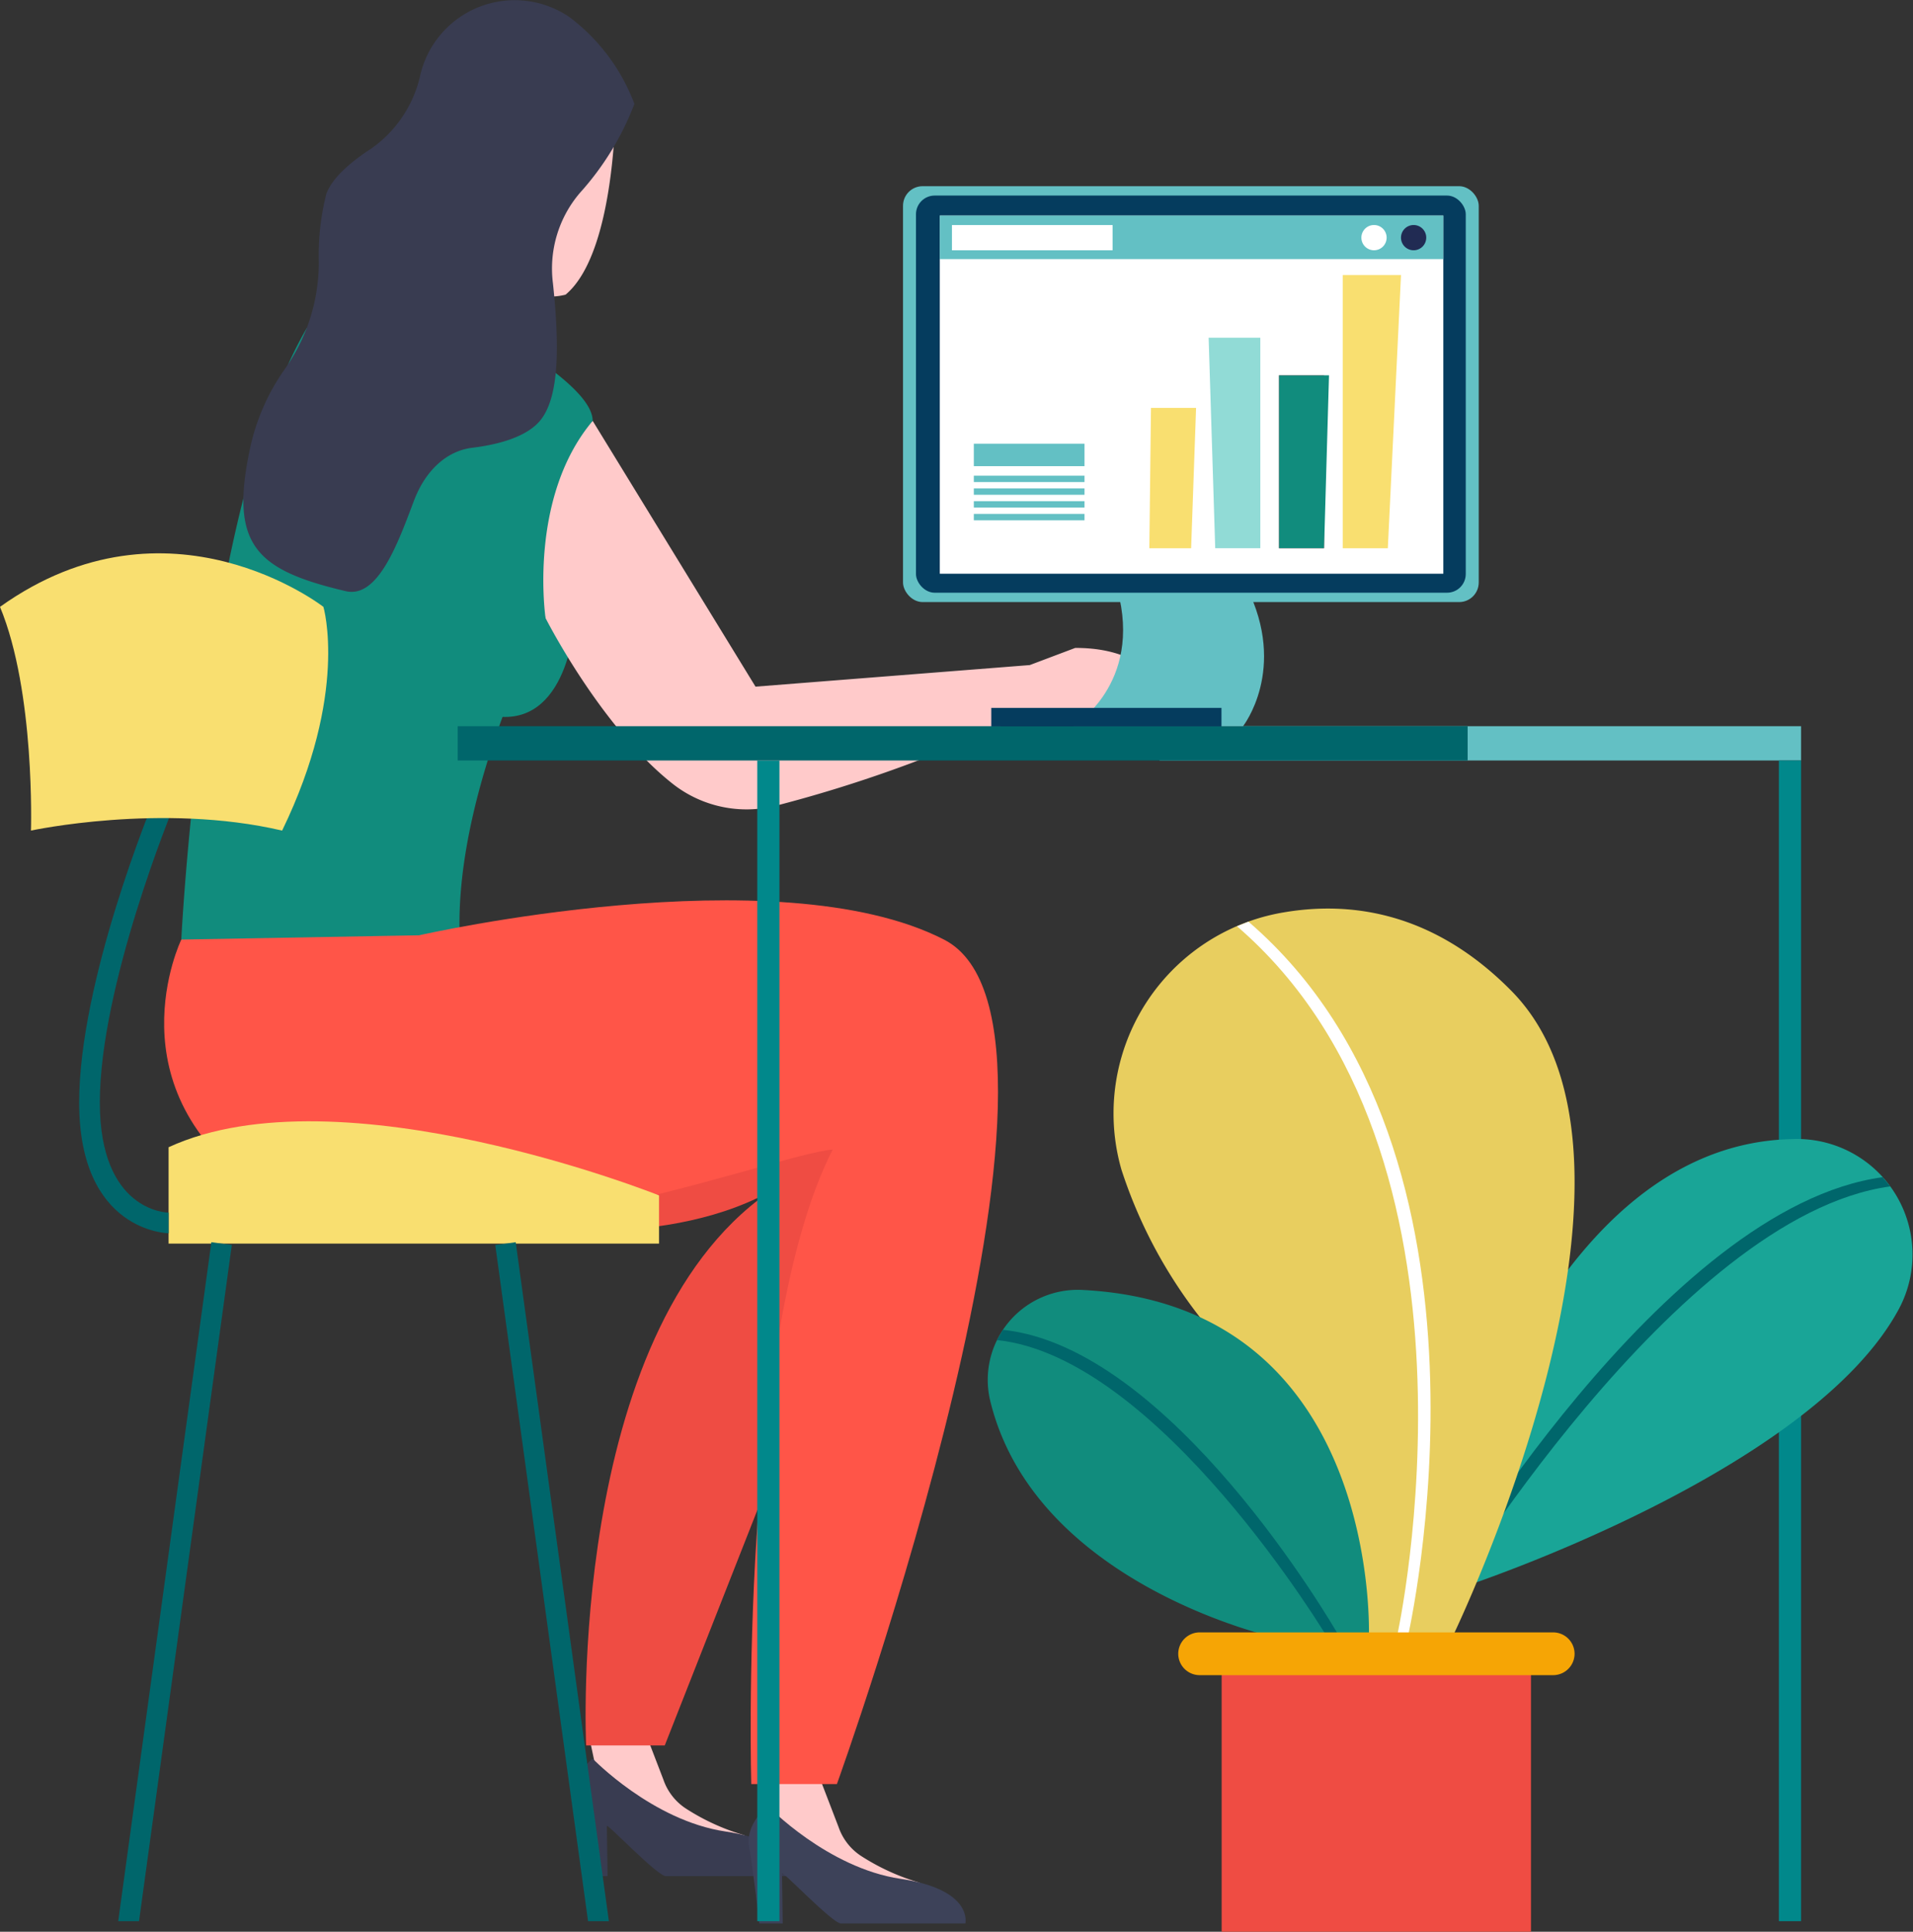 <?xml version="1.0" encoding="UTF-8"?> <svg xmlns="http://www.w3.org/2000/svg" width="138.5" height="139.812"><rect width="100%" height="100%" fill="#333333" stroke="none"/><g id="Groupe_1130" data-name="Groupe 1130" transform="translate(-346.336 -267.437)"><g id="Groupe_1107" data-name="Groupe 1107" transform="translate(346.336 267.437)"><g id="Groupe_1097" data-name="Groupe 1097" transform="translate(41.517 125.628)"><g id="Groupe_1096" data-name="Groupe 1096" transform="translate(1.124)"><path id="Tracé_5897" data-name="Tracé 5897" d="M439.705 539.729l1.221 3.178a4.081 4.081 0 0 0 1.664 2.112 15.98 15.98 0 0 0 4.205 1.909c-2.448 2.09-6.343-.092-8.571-1.635a5.455 5.455 0 0 1-2.178-3.156l-.51-2.408z" transform="translate(-435.536 -539.729)" fill="#ffcaca"></path></g><path id="Tracé_5898" data-name="Tracé 5898" d="M434.574 543.187s-1.656 1.3-1.352 2.96.733 5.544.733 5.544h1.7l-.053-3.624c0-.237 3.651 3.624 4.268 3.624h9.008s.6-2.444-4.691-3.23-9.613-5.274-9.613-5.274z" transform="translate(-433.184 -541.534)" fill="#393c51"></path></g><path id="Tracé_5899" data-name="Tracé 5899" d="M415.711 417.664c21.717-7.136 29.473 0 29.473 0l-31.99 8.376s-19.201-1.24 2.517-8.376z" transform="translate(-377.144 -348.733)" fill="#212b53"></path><path id="Tracé_5900" data-name="Tracé 5900" d="M419.072 366.124c5.274.507 5.584-7.447 5.584-7.447l-2.171-10.237s-10.643 16.99-3.413 17.684z" transform="translate(-382.987 -314.256)" fill="#118c7d"></path><path id="Tracé_5901" data-name="Tracé 5901" d="M421.82 449.988s11.479 2 19.545-2.341c-14.626 10.238-13.195 40.022-13.195 40.022h5.693l19.291-49.019h-11.871z" transform="translate(-385.735 -361.341)" fill="#ef4c43"></path><g id="Groupe_1099" data-name="Groupe 1099" transform="translate(54.198 129.054)"><g id="Groupe_1098" data-name="Groupe 1098" transform="translate(1.124)"><path id="Tracé_5902" data-name="Tracé 5902" d="M466.232 546.9l1.221 3.178a4.086 4.086 0 0 0 1.664 2.112 16.009 16.009 0 0 0 4.205 1.909c-2.448 2.09-6.343-.093-8.571-1.636a5.455 5.455 0 0 1-2.178-3.156l-.51-2.407z" transform="translate(-462.062 -546.895)" fill="#ffcaca"></path></g><path id="Tracé_5903" data-name="Tracé 5903" d="M461.1 550.353s-1.655 1.3-1.352 2.96.733 5.543.733 5.543h1.7l-.052-3.623c0-.237 3.651 3.623 4.268 3.623h9.008s.6-2.444-4.691-3.229-9.614-5.274-9.614-5.274z" transform="translate(-459.711 -548.7)" fill="#3d4259"></path></g><path id="Tracé_5904" data-name="Tracé 5904" d="M428.645 340.652l11.789 19.236 19.856-1.562 3.291-1.241c2.911 0 4.516.864 6.936 2.482l2.8 1.873H460.91a98.585 98.585 0 0 1-18.979 7.061 8.655 8.655 0 0 1-7.409-1.515c-5.258-4.093-9.289-12.06-9.289-12.06l-3.413-8.377z" transform="translate(-385.735 -310.191)" fill="#ffcaca"></path><path id="Tracé_5905" data-name="Tracé 5905" d="M390.858 321.137s12.72 5.916 12.72 9.329c-4.7 5.585-3.412 14.272-3.412 14.272s-8.9 16.753-5.43 27.922c-12.565 7.446-20.942-4.653-20.942-4.653s1.552-31.335 9.078-44.249a14.53 14.53 0 0 1 7.986-2.621z" transform="translate(-360.668 -300.005)" fill="#118c7d"></path><g id="Groupe_1101" data-name="Groupe 1101" transform="translate(17.624)"><g id="Groupe_1100" data-name="Groupe 1100" transform="translate(14.214 5.477)"><path id="Tracé_5906" data-name="Tracé 5906" d="M425.684 289.5l-10.39-1.114-2.282 7.067c-.032.1-.05.2-.077.3.156.112.313.225.463.348.025.02.047.043.072.063s.049.035.073.055a6.753 6.753 0 0 1 2.184 6.148 11.641 11.641 0 0 0 3.879 1.783 4.284 4.284 0 0 0 2.44.089c3.828-3.201 3.638-14.739 3.638-14.739z" transform="translate(-412.936 -288.39)" fill="#ffcaca"></path></g><path id="Tracé_5907" data-name="Tracé 5907" d="M407.569 290.888a8.425 8.425 0 0 0-1.956 6.559c.453 4.307.523 8.309-1 10.009-1.043 1.166-3.1 1.672-4.848 1.885-1.826.223-3.383 1.62-4.22 3.843-1.175 3.12-2.613 7.081-4.94 6.534-6.539-1.538-8.426-3.367-6.914-10.375a15.573 15.573 0 0 1 2.514-5.705 13.338 13.338 0 0 0 2.455-7.748 18 18 0 0 1 .538-4.9c.422-1.214 1.868-2.4 3.269-3.309a8.857 8.857 0 0 0 3.558-5.39l.017-.067a7.019 7.019 0 0 1 10.784-4.038 14.042 14.042 0 0 1 4.684 6.266 20.551 20.551 0 0 1-3.941 6.436z" transform="translate(-383.203 -276.933)" fill="#393c51"></path></g><path id="Tracé_5908" data-name="Tracé 5908" d="M372.436 416.079s-5.274 10.858 5.895 18.3 36.919-2.792 41.263-3.1c-6.826 13.342-5.894 45.921-5.894 45.921h6.2s19.856-54.913 7.756-61.118-38.006-.311-38.006-.311z" transform="translate(-359.309 -348.078)" fill="#ff5548"></path><g id="Groupe_1106" data-name="Groupe 1106" transform="translate(0 40.047)"><g id="Groupe_1103" data-name="Groupe 1103"><path id="Tracé_5909" data-name="Tracé 5909" d="M407.377 455.548h-35.508v-6.975c12.455-5.729 35.508 3.487 35.508 3.487z" transform="translate(-359.663 -405.589)" fill="#f9df70"></path><g id="Groupe_1102" data-name="Groupe 1102" transform="translate(5.729 17.739)"><path id="Tracé_5910" data-name="Tracé 5910" d="M364.8 429.286v-1.494c-.2 0-4.982-.157-4.982-7.97 0-8.471 5.294-21.3 5.348-21.433l-1.381-.574c-.222.536-5.462 13.24-5.462 22.007-.003 9.356 6.409 9.464 6.477 9.464z" transform="translate(-358.32 -397.814)" fill="#00666b"></path></g><path id="Tracé_5911" data-name="Tracé 5911" d="M366.762 380.773c-8.719-2.041-18.184 0-18.184 0s.317-10.034-2.242-16.192c12.206-8.719 23.415 0 23.415 0s1.849 6.238-2.989 16.192z" transform="translate(-346.336 -360.706)" fill="#f9df70"></path></g><g id="Groupe_1104" data-name="Groupe 1104" transform="translate(8.558 49.857)"><path id="Tracé_5912" data-name="Tracé 5912" d="M364.239 514.142L370.984 465l1.48.2-6.717 48.94z" transform="translate(-364.239 -464.999)" fill="#00666b"></path></g><g id="Groupe_1105" data-name="Groupe 1105" transform="translate(35.857 49.857)"><path id="Tracé_5913" data-name="Tracé 5913" d="M428.06 514.142l-6.717-48.94 1.48-.2 6.746 49.142z" transform="translate(-421.343 -464.999)" fill="#00666b"></path></g></g></g><g id="Groupe_1114" data-name="Groupe 1114" transform="translate(379.474 280.913)"><g id="Groupe_1112" data-name="Groupe 1112" transform="translate(0 39.083)"><g id="Groupe_1108" data-name="Groupe 1108" transform="translate(21.688 2.482)"><path id="Rectangle_181" data-name="Rectangle 181" fill="#01888b" d="M0 0h1.605v84.005H0z"></path></g><g id="Groupe_1109" data-name="Groupe 1109" transform="translate(50.813)"><path id="Rectangle_182" data-name="Rectangle 182" fill="#63c0c4" d="M0 0h46.445v2.482H0z"></path></g><g id="Groupe_1110" data-name="Groupe 1110"><path id="Rectangle_183" data-name="Rectangle 183" fill="#00666b" d="M0 0h73.118v2.482H0z"></path></g><g id="Groupe_1111" data-name="Groupe 1111" transform="translate(95.652 2.482)"><path id="Rectangle_184" data-name="Rectangle 184" fill="#01888b" d="M0 0h1.605v84.005H0z"></path></g></g><g id="Groupe_1113" data-name="Groupe 1113" transform="translate(32.24)"><path id="Tracé_5914" data-name="Tracé 5914" d="M512.054 360.83c1.873 6.886-3.211 9.9-3.211 9.9h12.308s3.24-4.112.268-10.055-11.238-6.732-9.365.155z" transform="translate(-496.535 -331.646)" fill="#63c0c4"></path><path id="Rectangle_185" data-name="Rectangle 185" transform="translate(6.391 37.758)" fill="#053c5e" d="M0 0h16.665v1.338H0z"></path><rect id="Rectangle_186" data-name="Rectangle 186" width="41.681" height="30.099" rx="1.417" fill="#63c0c4"></rect><rect id="Rectangle_187" data-name="Rectangle 187" width="39.804" height="28.744" rx="1.354" transform="translate(.938 .678)" fill="#053c5e"></rect><path id="Rectangle_188" data-name="Rectangle 188" transform="translate(2.663 2.128)" fill="#fff" d="M0 0h36.455v25.92H0z"></path></g></g><g id="Groupe_1118" data-name="Groupe 1118" transform="translate(417.832 333.196)"><path id="Tracé_5915" data-name="Tracé 5915" d="M565.933 481.73s25.076-8.263 31.378-20.1a8.363 8.363 0 0 0-7.735-12.244c-18.893.369-25.849 30.375-25.849 30.375z" transform="translate(-531.301 -432.703)" fill="#19a597"></path><g id="Groupe_1115" data-name="Groupe 1115" transform="translate(32.093 19.44)"><path id="Tracé_5916" data-name="Tracé 5916" d="M563.7 486.409l-.667-.392c.691-1.173 16.867-28.7 32.71-30.858l.552.668c-15.475 2.103-32.431 30.298-32.595 30.582z" transform="translate(-563.03 -455.158)" fill="#00666b"></path></g><path id="Tracé_5917" data-name="Tracé 5917" d="M521.193 444.07a34.715 34.715 0 0 1-5.683-10.687 14.752 14.752 0 0 1 11.759-18.616c4.855-.826 10.844-.027 16.477 5.684 12.38 12.552-4.3 46.82-4.3 46.82h-6.019s-.227-7.148-12.234-23.201z" transform="translate(-505.816 -414.493)" fill="#e8ce5f"></path><path id="Tracé_5918" data-name="Tracé 5918" d="M516.8 497.4s-17.55-3.824-20.734-17.253a6.517 6.517 0 0 1 6.707-7.921c21.733 1.108 20.732 25.174 20.732 25.174z" transform="translate(-495.895 -444.624)" fill="#118c7d"></path><g id="Groupe_1116" data-name="Groupe 1116" transform="translate(18.06 .948)"><path id="Tracé_5919" data-name="Tracé 5919" d="M546.011 468.395l-.753-.175c.081-.346 7.629-34.873-11.583-51.414l.833-.33c19.568 16.847 11.585 51.569 11.503 51.919z" transform="translate(-533.675 -416.475)" fill="#fff"></path></g><g id="Groupe_1117" data-name="Groupe 1117" transform="translate(.678 30.488)"><path id="Tracé_5920" data-name="Tracé 5920" d="M521.379 500.756c-.121-.206-12.309-20.537-24.066-21.746l.435-.741c12.148 1.249 23.8 21.245 24.3 22.1z" transform="translate(-497.313 -478.269)" fill="#00666b"></path></g><path id="Rectangle_189" data-name="Rectangle 189" transform="translate(16.951 52.78)" fill="#ef4c43" d="M0 0h22.395v21.272H0z"></path><path id="Tracé_5921" data-name="Tracé 5921" d="M551.928 527.171h-25.6a1.552 1.552 0 0 1-1.547-1.547 1.552 1.552 0 0 1 1.547-1.548h25.6a1.552 1.552 0 0 1 1.547 1.548 1.552 1.552 0 0 1-1.547 1.547z" transform="translate(-510.973 -471.69)" fill="#f6a505"></path></g><g id="Groupe_1129" data-name="Groupe 1129" transform="translate(414.376 283.041)"><path id="Rectangle_190" data-name="Rectangle 190" fill="#63c0c4" d="M0 0h36.455v3.149H0z"></path><g id="Groupe_1128" data-name="Groupe 1128" transform="translate(2.464 4.303)"><g id="Groupe_1119" data-name="Groupe 1119" transform="translate(12.706)"><path id="Tracé_5922" data-name="Tracé 5922" d="M523.426 348.847H520.4l.119-10.159h3.265z" transform="translate(-520.399 -329.074)" fill="#f9df70"></path><path id="Tracé_5923" data-name="Tracé 5923" d="M533.126 343.3h-3.266l-.477-15.238h3.742z" transform="translate(-525.089 -323.528)" fill="#91dbd6"></path><path id="Rectangle_191" data-name="Rectangle 191" transform="translate(9.387 7.256)" fill="#ea5768" d="M0 0h3.265v12.517H0z"></path><path id="Tracé_5924" data-name="Tracé 5924" d="M543.3 346.272h-3.265v-12.517h3.623z" transform="translate(-530.649 -326.499)" fill="#118c7d"></path><path id="Tracé_5925" data-name="Tracé 5925" d="M552.957 338.35h-3.265v-19.773h4.219z" transform="translate(-535.689 -318.577)" fill="#f9df70"></path></g><g id="Groupe_1121" data-name="Groupe 1121" transform="translate(.318)"><g id="Groupe_1120" data-name="Groupe 1120"><path id="Tracé_5926" data-name="Tracé 5926" d="M510.621 319.281l.473.6-6.68 3.943-1.549-1.949-8.381 4.589v1.136l8.155-4.6 1.563 1.966 7.441-4.393.485.615 1.43-2.615z" transform="translate(-494.484 -318.577)" fill="#fff"></path></g></g><g id="Groupe_1127" data-name="Groupe 1127" transform="translate(0 12.208)"><g id="Groupe_1126" data-name="Groupe 1126" transform="translate(0 2.313)"><g id="Groupe_1122" data-name="Groupe 1122"><path id="Rectangle_192" data-name="Rectangle 192" fill="#63c0c4" d="M0 0h8.014v.461H0z"></path></g><g id="Groupe_1123" data-name="Groupe 1123" transform="translate(0 .922)"><path id="Rectangle_193" data-name="Rectangle 193" fill="#63c0c4" d="M0 0h8.014v.461H0z"></path></g><g id="Groupe_1124" data-name="Groupe 1124" transform="translate(0 1.845)"><path id="Rectangle_194" data-name="Rectangle 194" fill="#63c0c4" d="M0 0h8.014v.461H0z"></path></g><g id="Groupe_1125" data-name="Groupe 1125" transform="translate(0 2.767)"><path id="Rectangle_195" data-name="Rectangle 195" fill="#63c0c4" d="M0 0h8.014v.461H0z"></path></g></g><path id="Rectangle_196" data-name="Rectangle 196" fill="#63c0c4" d="M0 0h8.014v1.622H0z"></path></g></g><path id="Tracé_5927" data-name="Tracé 5927" d="M558.516 311.915a.914.914 0 1 0 .915-.914.915.915 0 0 0-.915.914z" transform="translate(-525.125 -310.319)" fill="#212b53"></path><path id="Tracé_5928" data-name="Tracé 5928" d="M552.515 311.915a.914.914 0 1 0 .914-.914.915.915 0 0 0-.914.914z" transform="translate(-521.992 -310.319)" fill="#fff"></path><path id="Rectangle_197" data-name="Rectangle 197" transform="translate(.881 .682)" fill="#fff" d="M0 0h11.632v1.829H0z"></path></g></g></svg> 